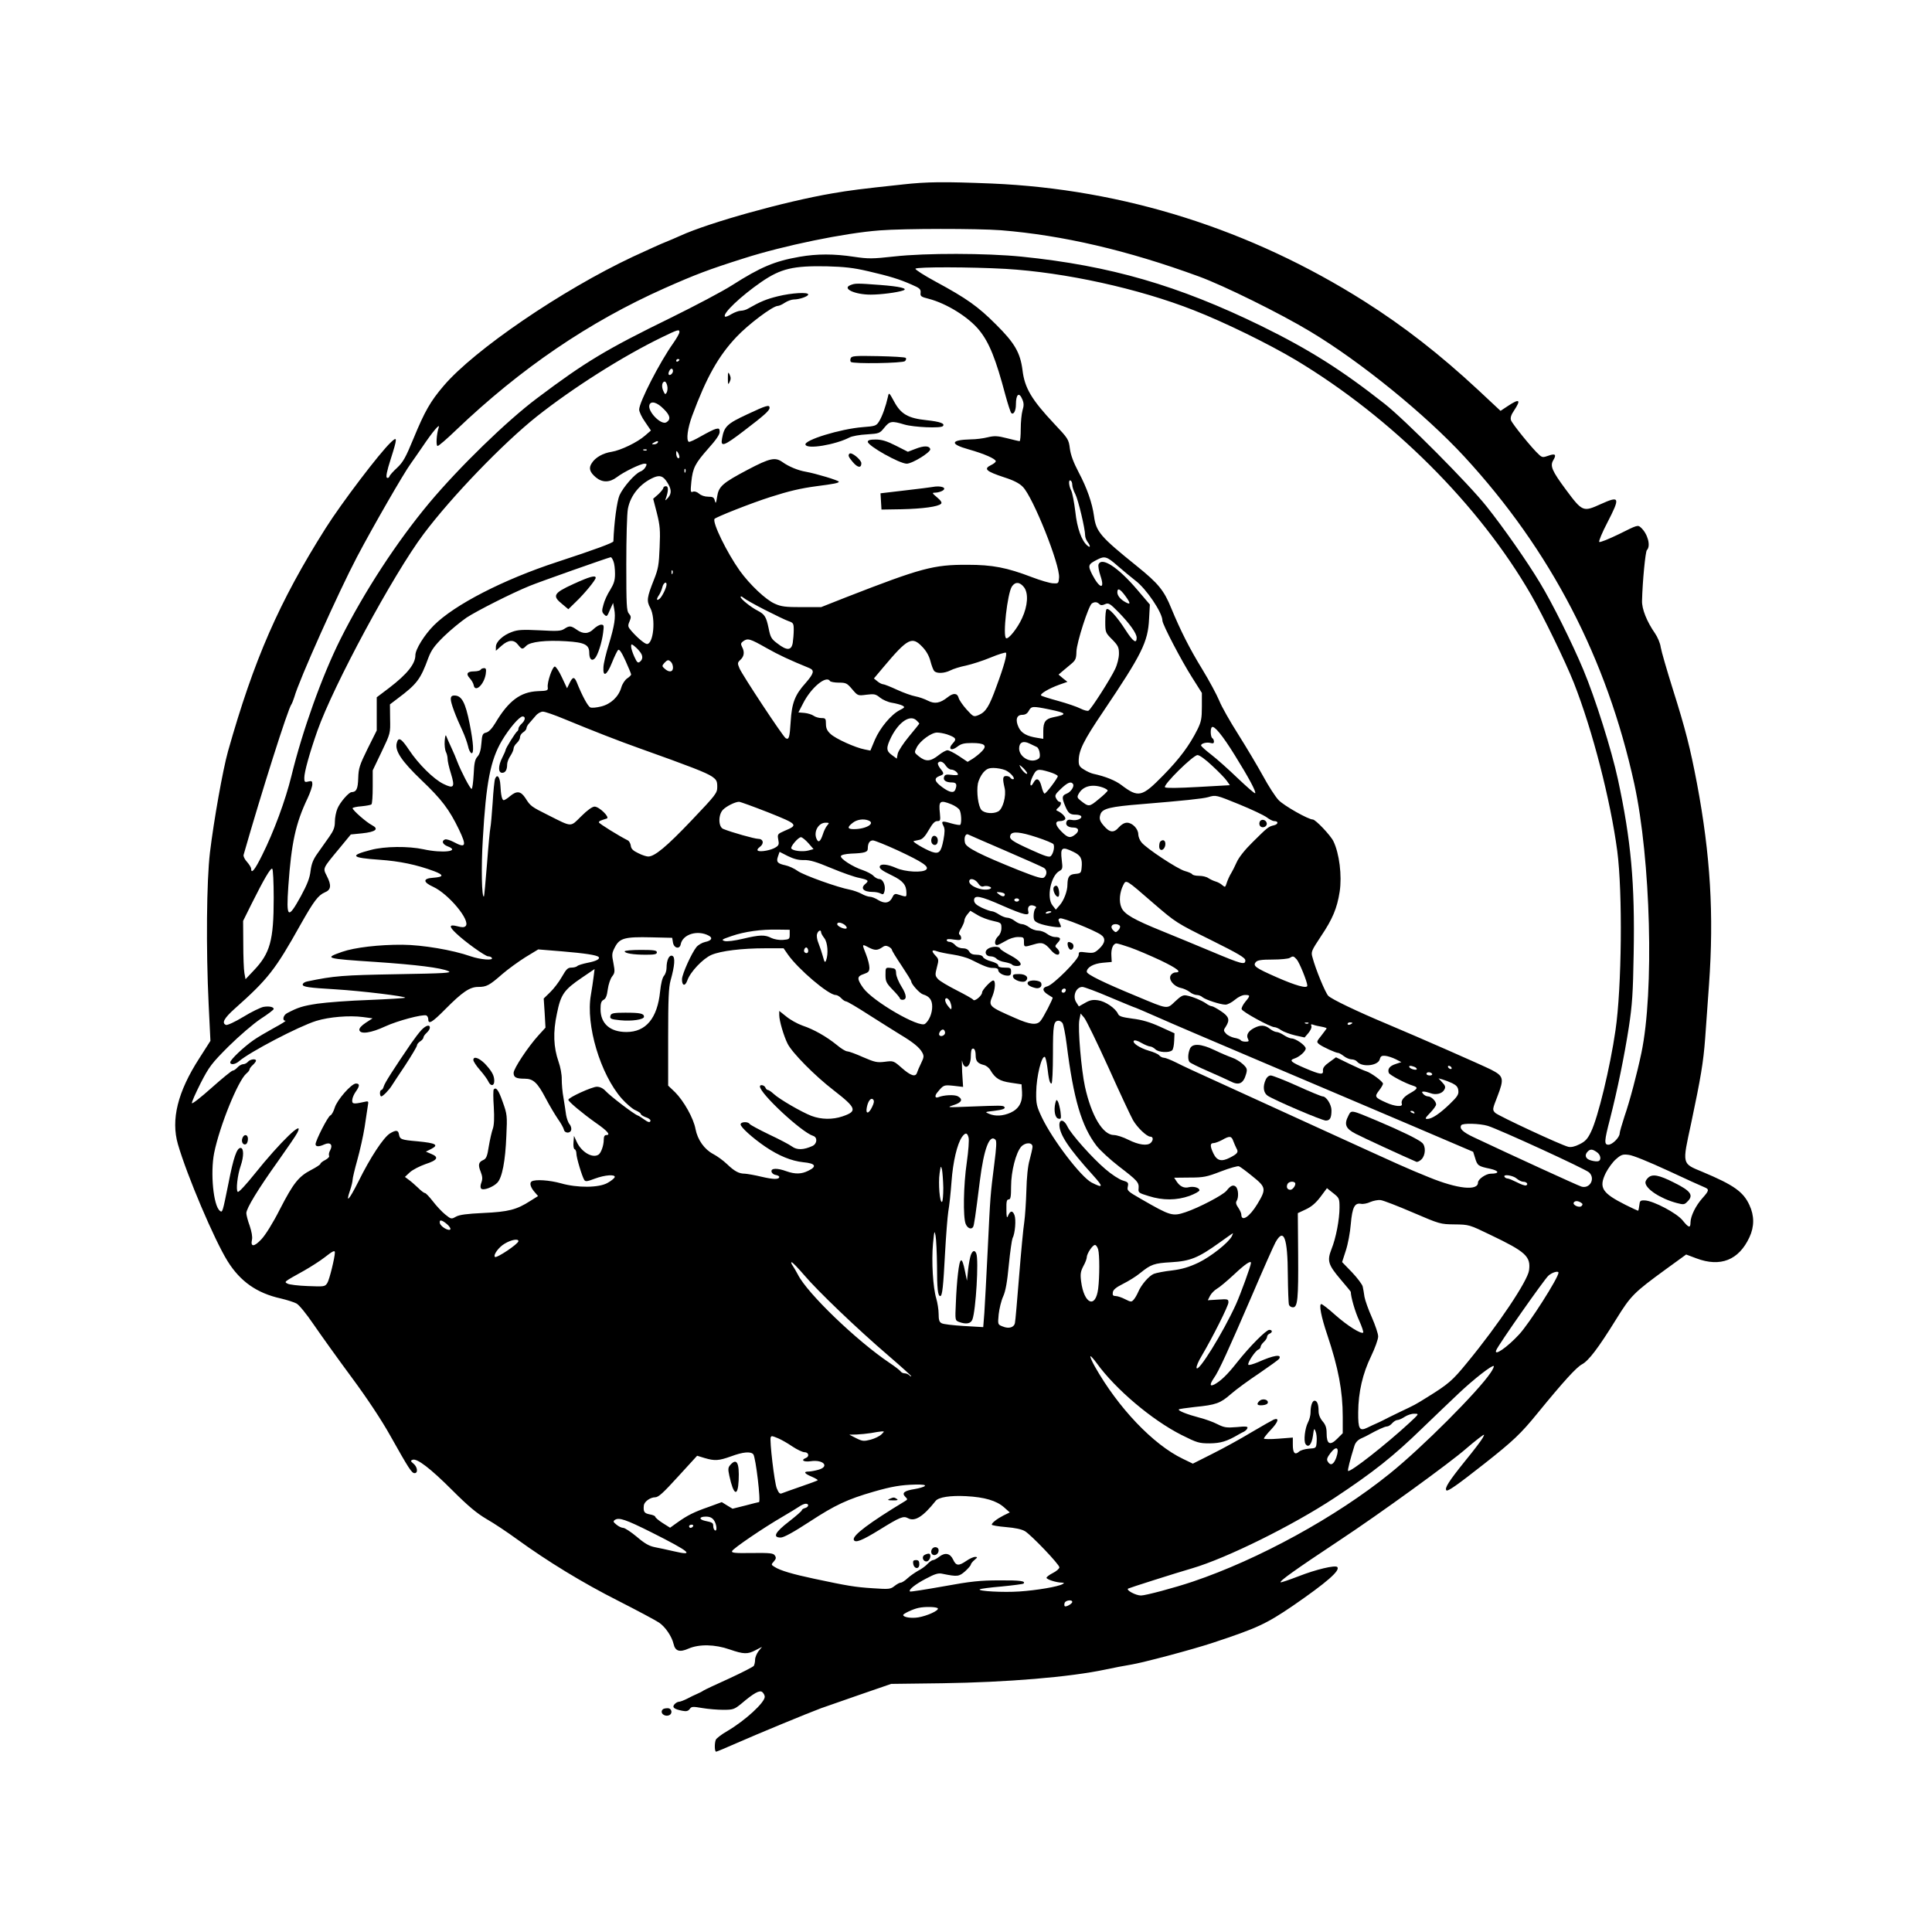 <?xml version="1.0" encoding="UTF-8" standalone="yes"?>
<svg version="1.0" xmlns="http://www.w3.org/2000/svg" width="900pt" height="900pt" viewBox="0 0 1200 1200" preserveAspectRatio="xMidYMid meet">
  <g transform="translate(0,1200) scale(0.1,-0.1)" fill="#000000" stroke="none">
    <path d="M5605 10854 c-263 -28 -324 -36 -435 -55 -293 -50 -764 -181 -944
-263 -28 -13 -69 -30 -91 -39 -22 -8 -114 -50 -205 -92 -440 -207 -984 -578
-1174 -801 -83 -97 -118 -159 -187 -326 -49 -120 -66 -149 -102 -183 -24 -22
-46 -46 -48 -54 -3 -8 -10 -12 -16 -8 -7 5 0 42 23 113 43 135 43 146 3 108
-70 -65 -308 -379 -406 -534 -290 -459 -446 -817 -607 -1387 -32 -114 -88
-429 -112 -628 -21 -178 -25 -596 -8 -945 l11 -225 -69 -108 c-135 -209 -177
-381 -133 -534 57 -196 226 -594 309 -727 78 -125 181 -198 330 -231 38 -9 82
-23 97 -31 16 -8 61 -63 108 -132 44 -64 149 -211 235 -327 97 -131 187 -267
241 -364 114 -203 132 -231 150 -231 23 0 18 39 -7 59 -18 15 -19 19 -5 24 27
10 109 -52 245 -188 100 -100 153 -144 214 -180 46 -26 131 -83 190 -126 189
-137 406 -270 628 -382 118 -60 232 -121 253 -135 39 -26 80 -86 91 -134 10
-44 38 -52 92 -28 67 29 164 27 256 -5 87 -30 112 -31 162 -4 l39 20 -22 -27
c-11 -15 -21 -38 -21 -53 0 -14 -4 -31 -8 -38 -4 -6 -72 -41 -152 -78 -80 -36
-152 -70 -160 -75 -8 -6 -26 -15 -40 -21 -14 -6 -42 -19 -62 -30 -20 -10 -43
-19 -51 -19 -8 0 -20 -7 -28 -16 -16 -19 -2 -30 49 -40 25 -5 36 -2 46 11 11
16 19 16 78 6 35 -6 94 -11 130 -11 61 0 69 3 110 36 81 69 116 88 133 74 8
-7 15 -20 15 -29 0 -36 -121 -147 -231 -212 -37 -21 -69 -46 -73 -55 -9 -22
-8 -74 2 -74 4 0 61 24 127 53 115 51 451 190 525 217 19 7 125 44 235 82
l200 69 317 4 c404 6 791 38 1013 85 50 11 120 24 156 30 72 11 388 95 514
137 272 90 329 116 495 229 209 144 297 220 276 241 -13 13 -132 -15 -239 -57
-60 -23 -110 -40 -113 -38 -7 8 86 75 365 260 250 165 692 486 787 570 22 19
57 48 78 64 39 29 39 29 26 4 -7 -14 -57 -80 -112 -147 -99 -123 -127 -167
-114 -180 8 -8 66 32 236 166 179 141 227 187 328 311 165 202 243 287 278
306 41 22 99 97 213 281 91 147 110 165 310 311 l124 90 64 -24 c149 -56 263
-11 329 131 31 66 31 134 0 200 -38 83 -98 125 -291 206 -130 54 -127 43 -71
302 60 284 76 379 87 527 5 69 16 220 24 335 31 434 9 803 -75 1250 -42 220
-71 335 -150 585 -37 118 -71 235 -75 260 -3 25 -20 64 -36 87 -50 72 -82 151
-80 202 3 122 21 305 30 314 26 26 5 102 -37 140 -19 18 -23 16 -135 -40 -64
-31 -120 -54 -124 -49 -4 4 18 58 50 119 82 159 78 169 -40 116 -110 -50 -114
-49 -218 91 -85 115 -99 146 -77 182 21 35 12 43 -32 27 -31 -11 -38 -11 -57
7 -39 34 -167 192 -174 214 -5 15 1 34 19 60 45 68 34 76 -37 29 l-47 -31
-138 129 c-240 223 -461 395 -707 551 -708 448 -1497 697 -2315 732 -299 12
-400 11 -555 -6z m611 -284 c384 -31 788 -125 1230 -287 154 -56 508 -231 692
-342 315 -189 715 -515 957 -777 537 -583 885 -1253 1056 -2033 102 -470 124
-1290 44 -1671 -26 -124 -73 -303 -105 -394 -16 -50 -30 -97 -30 -106 0 -24
-45 -70 -70 -70 -27 0 -26 22 10 160 46 180 89 390 117 570 21 138 26 212 30
457 8 436 -16 703 -98 1083 -39 181 -141 505 -215 681 -70 167 -193 414 -269
539 -81 135 -229 346 -332 475 -110 139 -507 538 -633 637 -268 211 -468 337
-765 483 -516 252 -939 375 -1490 431 -220 22 -595 23 -791 1 -136 -15 -161
-15 -249 -2 -125 19 -230 19 -339 0 -155 -27 -242 -64 -418 -176 -59 -38 -230
-128 -380 -202 -403 -197 -533 -275 -833 -501 -188 -141 -482 -427 -669 -650
-201 -241 -403 -550 -551 -845 -115 -230 -236 -568 -305 -851 -37 -151 -109
-346 -182 -492 -45 -91 -68 -119 -68 -84 0 8 -12 27 -26 43 -14 15 -23 34 -21
43 110 385 276 909 297 935 4 6 12 26 18 45 29 105 274 651 389 870 100 190
292 523 334 580 10 14 43 61 73 105 64 95 111 150 101 120 -14 -42 -18 -115
-7 -115 7 0 58 44 114 98 403 385 827 673 1296 882 194 86 273 116 494 186
247 79 626 157 842 173 153 12 606 12 752 1z m-826 -254 c138 -32 196 -50 273
-84 49 -21 57 -28 55 -50 -3 -22 3 -26 51 -38 111 -29 248 -114 314 -196 62
-77 102 -177 162 -403 15 -55 31 -104 36 -110 14 -14 29 13 29 52 0 65 20 81
40 32 10 -23 10 -39 1 -68 -6 -21 -11 -73 -11 -115 0 -42 -3 -76 -7 -76 -5 0
-39 8 -78 18 -59 15 -78 16 -120 6 -27 -7 -75 -13 -105 -13 -127 -3 -133 -29
-14 -62 96 -27 169 -59 169 -74 0 -5 -13 -16 -28 -23 -50 -24 -34 -39 81 -77
57 -18 94 -37 115 -59 63 -63 232 -485 225 -564 -3 -36 -4 -37 -38 -35 -19 1
-78 18 -130 38 -157 60 -246 77 -400 77 -212 1 -288 -20 -753 -201 l-157 -62
-120 0 c-100 0 -127 3 -167 21 -56 24 -156 119 -218 205 -81 114 -171 299
-157 322 8 11 230 99 347 136 115 37 188 54 285 67 109 14 140 20 140 28 0 8
-143 51 -205 62 -48 8 -106 32 -145 60 -45 32 -78 25 -215 -47 -159 -84 -181
-104 -191 -169 -6 -40 -9 -45 -14 -24 -5 21 -12 25 -42 25 -21 0 -44 8 -56 19
-13 11 -28 16 -38 12 -15 -6 -16 0 -10 61 9 87 23 114 106 208 47 52 70 86 70
102 0 21 -4 24 -24 19 -13 -3 -54 -24 -91 -45 -38 -22 -72 -38 -77 -35 -17 11
-7 85 21 161 89 240 163 371 274 489 74 79 227 194 258 194 8 0 28 9 44 20 17
11 42 20 56 20 34 0 89 19 89 31 0 16 -102 10 -188 -11 -73 -18 -109 -33 -186
-77 -11 -7 -32 -13 -45 -13 -13 0 -39 -10 -58 -21 -19 -12 -37 -19 -40 -15
-17 17 97 126 226 215 121 83 198 101 406 97 109 -3 166 -9 255 -30z m856 14
c370 -22 826 -122 1169 -257 194 -76 463 -208 633 -309 596 -358 1139 -899
1462 -1459 76 -132 213 -414 265 -545 117 -297 228 -730 270 -1045 34 -258 28
-851 -11 -1115 -33 -229 -109 -543 -152 -630 -21 -44 -36 -60 -71 -77 -29 -15
-53 -20 -70 -16 -46 11 -434 192 -454 211 -18 19 -18 21 13 100 44 114 40 128
-40 169 -63 31 -438 196 -645 283 -184 77 -345 154 -365 175 -18 19 -78 163
-98 239 -10 34 -7 40 53 131 72 107 100 174 116 277 15 99 -2 237 -39 313 -17
36 -111 135 -128 135 -28 0 -178 85 -212 120 -21 22 -64 89 -97 150 -33 60
-102 176 -153 257 -51 80 -105 175 -119 211 -15 36 -62 124 -106 196 -78 127
-135 240 -192 378 -45 111 -80 154 -214 262 -227 183 -253 213 -266 311 -11
80 -43 173 -95 271 -33 63 -50 109 -55 149 -7 56 -11 62 -97 153 -140 149
-184 222 -197 333 -14 109 -49 169 -165 284 -112 112 -181 161 -375 266 -72
39 -128 75 -125 80 7 12 346 11 560 -1z m-2026 -393 c0 -8 -17 -38 -38 -68
-84 -118 -212 -367 -212 -413 0 -13 16 -48 37 -77 l36 -53 -37 -32 c-48 -42
-151 -91 -206 -100 -54 -8 -102 -35 -124 -70 -21 -31 -14 -56 25 -89 40 -33
85 -33 130 1 43 33 148 84 172 84 15 0 16 -3 7 -20 -6 -12 -21 -25 -33 -29
-33 -13 -106 -96 -129 -147 -16 -37 -34 -170 -38 -286 0 -9 -110 -50 -351
-129 -333 -109 -636 -265 -764 -393 -59 -59 -115 -149 -115 -186 0 -53 -51
-117 -162 -202 l-78 -59 0 -103 0 -103 -57 -114 c-50 -102 -56 -121 -58 -182
-2 -67 -11 -86 -41 -87 -17 0 -72 -63 -88 -102 -9 -21 -16 -57 -16 -82 0 -34
-8 -55 -34 -92 -19 -27 -52 -73 -72 -102 -29 -40 -39 -66 -45 -111 -5 -44 -20
-83 -60 -157 -81 -147 -92 -139 -78 63 19 268 45 389 120 546 16 34 29 73 29
86 0 20 -4 22 -25 17 -22 -6 -25 -3 -25 22 0 37 32 152 81 292 100 283 471
971 660 1223 174 232 493 563 704 731 224 177 529 371 776 491 101 49 109 51
109 32z m0 -171 c0 -3 -4 -8 -10 -11 -5 -3 -10 -1 -10 4 0 6 5 11 10 11 6 0
10 -2 10 -4z m-40 -70 c0 -15 -18 -31 -26 -23 -7 7 7 37 17 37 5 0 9 -6 9 -14z
m-36 -91 c4 -14 2 -33 -3 -43 -8 -14 -11 -13 -21 10 -13 27 -8 58 9 58 5 0 12
-11 15 -25z m-22 -145 c41 -40 46 -65 17 -83 -33 -20 -120 70 -105 109 10 26
48 15 88 -26z m-37 -210 c-3 -5 -14 -10 -23 -10 -15 0 -15 2 -2 10 20 13 33
13 25 0z m-68 -46 c-3 -3 -12 -4 -19 -1 -8 3 -5 6 6 6 11 1 17 -2 13 -5z m203
-42 c0 -7 -4 -10 -10 -7 -5 3 -10 16 -10 28 0 18 2 19 10 7 5 -8 10 -21 10
-28z m37 -94 c-3 -8 -6 -5 -6 6 -1 11 2 17 5 13 3 -3 4 -12 1 -19z m-114 -62
c28 -43 30 -70 7 -97 -18 -20 -21 -21 -14 -4 16 46 17 75 0 75 -9 0 -16 -5
-16 -11 0 -5 -14 -23 -31 -39 l-32 -28 23 -89 c19 -76 22 -105 17 -213 -4
-108 -9 -135 -35 -200 -44 -111 -47 -132 -23 -176 35 -66 20 -225 -21 -224
-14 1 -60 39 -97 82 -21 25 -23 30 -11 58 11 26 10 33 -4 49 -14 16 -16 53
-16 307 0 159 4 314 10 344 16 85 78 159 162 195 37 15 57 8 81 -29z m2517
-18 c0 -11 8 -37 19 -57 18 -35 61 -215 61 -257 0 -11 7 -29 15 -40 19 -25 19
-40 -1 -23 -36 30 -64 108 -75 211 -7 57 -18 115 -25 130 -16 31 -19 72 -4 63
6 -3 10 -15 10 -27z m-2850 -474 c6 -14 10 -49 10 -78 0 -41 -7 -62 -30 -100
-17 -26 -36 -67 -42 -92 -11 -38 -10 -46 5 -61 15 -15 18 -14 35 28 l20 44 7
-38 c10 -51 2 -102 -34 -221 -17 -54 -32 -117 -33 -140 -4 -65 21 -52 53 28
15 38 33 74 38 79 7 7 22 -14 46 -67 19 -42 35 -81 35 -85 0 -5 -11 -16 -25
-25 -13 -9 -30 -34 -36 -56 -17 -58 -65 -103 -125 -118 -28 -7 -58 -10 -67 -6
-15 5 -52 74 -85 157 -15 35 -25 34 -44 -5 l-16 -33 -32 68 c-17 37 -37 67
-44 67 -15 0 -48 -97 -44 -128 3 -21 -1 -23 -63 -25 -106 -5 -180 -59 -262
-197 -21 -35 -41 -56 -57 -60 -22 -5 -26 -12 -30 -67 -3 -41 -11 -68 -24 -82
-16 -17 -21 -41 -24 -111 -3 -50 -8 -90 -13 -90 -9 0 -66 110 -89 170 -7 19
-23 58 -36 85 -13 28 -27 59 -31 70 -5 15 -8 8 -11 -27 -2 -26 2 -56 7 -67 6
-11 11 -31 11 -44 0 -14 9 -55 21 -92 26 -85 18 -96 -47 -64 -60 29 -156 124
-214 212 -48 72 -66 82 -76 41 -12 -48 30 -111 153 -229 126 -120 173 -182
233 -306 50 -104 44 -120 -34 -78 -21 11 -45 18 -52 15 -24 -9 -15 -31 17 -43
81 -31 -33 -44 -151 -18 -93 20 -240 19 -326 -4 -136 -35 -123 -49 52 -61 128
-9 232 -31 340 -71 63 -24 61 -36 -6 -41 -64 -4 -64 -27 0 -56 96 -44 235
-211 202 -244 -9 -9 -22 -9 -52 -1 -51 13 -53 -1 -7 -44 54 -52 181 -143 199
-143 9 0 20 -4 23 -10 11 -17 -69 -11 -131 10 -114 40 -301 71 -424 72 -145 1
-298 -17 -375 -44 -114 -40 -107 -42 210 -63 250 -17 404 -36 450 -57 26 -11
-22 -14 -320 -19 -335 -6 -390 -10 -557 -45 -16 -3 -28 -12 -28 -19 0 -15 36
-20 205 -30 163 -10 440 -44 431 -52 -3 -3 -103 -9 -223 -14 -121 -4 -265 -15
-321 -23 -92 -14 -121 -23 -189 -59 -24 -12 -32 -47 -10 -47 6 0 -25 -20 -70
-44 -45 -25 -104 -59 -129 -77 -59 -41 -144 -121 -144 -137 0 -18 31 -14 54 6
67 58 371 217 480 251 81 25 207 35 290 24 l60 -8 -43 -28 c-27 -18 -41 -34
-39 -45 6 -28 73 -18 161 23 76 35 230 76 255 68 6 -3 12 -13 12 -24 0 -34 24
-20 105 62 107 108 153 139 205 139 52 0 69 9 150 80 36 31 101 78 144 105
l79 48 147 -12 c143 -12 216 -23 228 -35 11 -12 -15 -26 -68 -36 -30 -6 -59
-15 -64 -20 -6 -6 -22 -10 -37 -10 -23 0 -32 -10 -59 -57 -18 -32 -51 -75 -73
-96 l-40 -39 6 -91 5 -90 -42 -46 c-65 -71 -156 -208 -156 -235 0 -28 16 -36
69 -36 53 0 79 -24 130 -121 24 -46 59 -104 76 -129 18 -25 34 -54 37 -65 4
-25 41 -27 46 -2 2 10 -3 26 -11 35 -8 9 -17 35 -21 57 -3 22 -10 69 -16 105
-7 36 -11 88 -11 116 1 28 -8 77 -20 110 -31 90 -35 182 -10 298 24 120 44
148 156 224 l78 53 -6 -48 c-3 -26 -11 -77 -17 -113 -33 -186 59 -493 192
-644 29 -32 67 -65 85 -72 18 -8 33 -18 33 -23 0 -5 14 -14 30 -20 17 -5 30
-15 30 -20 0 -16 -14 -13 -41 7 -13 10 -31 21 -39 24 -23 8 -171 121 -199 152
-16 17 -35 26 -54 26 -30 0 -177 -67 -177 -81 0 -11 86 -83 169 -142 75 -52
96 -77 67 -77 -11 0 -16 -9 -16 -29 0 -36 -17 -83 -33 -93 -38 -24 -107 17
-136 82 l-16 35 -3 -40 c-2 -22 1 -41 7 -43 6 -2 11 -14 11 -27 0 -25 35 -142
49 -164 7 -11 18 -10 65 8 64 24 130 28 124 9 -3 -7 -22 -23 -44 -35 -53 -31
-188 -32 -289 -3 -72 20 -160 26 -183 12 -15 -10 -7 -38 21 -69 l19 -22 -48
-30 c-85 -55 -137 -68 -291 -75 -105 -5 -149 -11 -171 -23 -28 -16 -30 -16
-66 13 -20 16 -55 53 -77 82 -22 28 -44 52 -50 52 -6 0 -25 15 -43 33 -18 17
-44 40 -57 49 l-24 18 31 29 c18 16 61 38 98 51 74 24 84 43 34 63 l-33 14 34
17 c48 25 29 36 -85 47 -103 9 -110 12 -116 43 -4 27 -18 29 -56 6 -40 -25
-121 -147 -196 -299 -58 -115 -81 -140 -52 -55 9 26 16 56 16 66 0 10 13 65
29 122 16 57 37 150 46 207 8 57 18 117 20 133 5 28 4 28 -27 21 -63 -14 -73
-12 -70 14 1 13 11 36 22 51 25 35 25 50 1 50 -28 0 -117 -101 -132 -150 -7
-23 -19 -45 -27 -48 -15 -5 -92 -156 -92 -179 0 -16 21 -17 55 -1 36 16 54 -2
36 -36 -8 -13 -10 -29 -7 -35 4 -5 -7 -17 -24 -26 -16 -8 -30 -19 -30 -24 0
-4 -25 -21 -56 -37 -79 -41 -111 -81 -195 -244 -44 -87 -91 -162 -116 -188
-45 -48 -68 -48 -58 -2 4 17 -2 50 -14 86 -12 32 -21 68 -21 79 0 29 72 148
195 320 59 83 113 162 121 178 49 93 -105 -55 -265 -255 -52 -65 -98 -115
-104 -111 -13 8 -2 105 18 162 20 58 20 111 -1 111 -23 0 -44 -60 -75 -220
-37 -182 -37 -184 -54 -170 -40 33 -59 235 -35 358 34 168 148 449 200 494 11
9 20 20 20 26 0 5 9 17 20 27 11 10 20 22 20 27 0 14 -37 9 -50 -7 -7 -8 -20
-15 -30 -15 -9 0 -25 -9 -35 -20 -10 -11 -23 -20 -30 -20 -6 0 -65 -48 -130
-106 -66 -59 -121 -102 -123 -96 -2 7 23 62 54 124 53 103 68 123 174 229 66
65 152 139 198 170 45 29 82 57 82 62 0 13 -29 19 -64 13 -18 -4 -75 -31 -125
-62 -51 -31 -99 -53 -107 -50 -29 11 -12 42 54 101 207 184 252 242 408 521
83 147 110 183 151 201 40 16 43 44 12 104 -24 48 -27 42 80 171 l70 85 70 7
c85 9 107 27 61 51 -35 18 -120 93 -120 105 0 4 25 10 55 12 30 3 58 8 62 12
5 4 8 53 8 109 l0 102 55 115 c55 115 55 115 53 205 l-1 90 46 35 c123 92 144
121 193 255 18 47 37 74 96 132 41 40 105 92 141 117 66 43 283 153 392 197
55 23 488 176 503 178 4 1 12 -11 17 -25z m3132 -29 c35 -30 84 -71 110 -91
68 -51 168 -199 168 -249 0 -23 118 -249 185 -354 l60 -95 0 -85 c0 -73 -4
-94 -27 -141 -50 -100 -111 -182 -213 -286 -133 -136 -154 -140 -260 -60 -37
28 -97 53 -175 70 -14 3 -40 15 -57 26 -27 16 -33 26 -33 53 0 66 29 125 152
307 241 358 278 432 285 575 l5 90 -81 95 c-118 138 -219 203 -238 154 -3 -9
2 -41 12 -70 30 -89 -5 -82 -52 9 -27 55 -25 62 32 91 46 24 60 20 127 -39z
m-2765 -47 c-3 -8 -6 -5 -6 6 -1 11 2 17 5 13 3 -3 4 -12 1 -19z m-37 -68 c0
-20 -27 -75 -43 -89 -20 -16 -22 -3 -3 24 7 11 16 32 20 48 6 26 26 39 26 17z
m2220 -17 c29 -37 24 -116 -12 -193 -28 -62 -85 -133 -99 -124 -22 13 8 278
36 321 21 31 49 29 75 -4z m630 -55 c33 -45 33 -56 2 -39 -32 17 -52 41 -52
62 0 30 17 22 50 -23z m-2239 -86 c63 -32 129 -64 147 -70 29 -10 32 -14 32
-54 0 -24 -3 -60 -6 -80 -8 -49 -36 -51 -95 -5 -38 28 -44 39 -55 95 -15 71
-24 86 -68 109 -43 22 -106 73 -106 85 0 6 8 4 18 -5 10 -9 70 -43 133 -75z
m2077 36 c8 -8 18 -9 35 -1 22 10 30 6 85 -50 69 -71 112 -131 112 -158 0 -40
-22 -25 -69 48 -54 84 -106 141 -118 129 -5 -4 -8 -39 -8 -76 0 -68 1 -70 43
-112 37 -38 42 -49 42 -88 0 -26 -10 -67 -24 -96 -27 -58 -148 -248 -165 -258
-5 -4 -28 2 -50 13 -21 11 -83 32 -137 47 -55 15 -103 30 -107 34 -11 9 48 44
112 67 l51 18 -28 22 -27 23 22 19 c12 10 37 31 55 46 29 24 33 34 34 79 2 56
75 284 96 298 18 11 32 10 46 -4z m-2069 -272 c82 -46 142 -74 269 -126 32
-14 27 -33 -24 -92 -67 -74 -86 -125 -93 -240 -6 -99 -11 -115 -31 -103 -17
10 -270 393 -287 434 -13 31 -13 35 6 53 23 21 27 49 10 80 -9 18 -8 24 7 35
28 20 41 17 143 -41z m971 5 c24 -25 41 -56 49 -87 7 -27 17 -54 23 -61 15
-18 63 -16 101 3 17 9 61 23 97 30 36 8 105 30 153 50 48 20 91 33 95 30 8 -9
-11 -81 -59 -210 -45 -125 -66 -158 -110 -177 -32 -13 -33 -12 -76 35 -24 27
-46 59 -49 72 -8 30 -33 31 -67 4 -48 -38 -81 -44 -124 -22 -21 11 -56 23 -78
27 -22 4 -73 22 -114 41 -41 19 -79 34 -86 34 -7 0 -23 8 -35 18 l-22 18 58
69 c153 182 179 195 244 126z m-1758 -26 c22 -25 23 -49 3 -65 -13 -10 -18 -6
-35 31 -11 24 -20 52 -20 63 0 16 2 17 18 5 9 -7 25 -22 34 -34z m196 -67 c7
-7 12 -22 12 -35 0 -28 -25 -31 -52 -6 -17 15 -17 17 -2 35 20 21 26 22 42 6z
m987 -118 c3 -5 28 -10 55 -10 44 0 51 -3 83 -41 35 -41 35 -41 89 -34 48 6
57 4 84 -18 16 -13 49 -28 74 -32 25 -4 54 -12 64 -17 18 -10 17 -12 -16 -29
-53 -27 -122 -110 -154 -184 l-28 -67 -35 7 c-58 11 -180 66 -212 96 -22 20
-29 36 -29 63 0 33 -3 36 -28 36 -15 0 -37 6 -48 14 -11 8 -37 16 -58 18 l-37
3 28 54 c49 99 145 179 168 141z m1361 -176 c112 -23 116 -31 26 -49 -48 -10
-62 -29 -62 -85 l0 -49 -37 6 c-65 10 -99 29 -116 65 -22 46 -13 78 22 78 19
0 32 8 41 25 16 29 23 30 126 9z m-3011 -60 c174 -72 340 -137 470 -183 314
-112 409 -149 447 -174 28 -20 33 -28 33 -64 0 -39 -7 -48 -160 -209 -156
-164 -229 -224 -269 -224 -11 0 -39 9 -62 21 -32 15 -44 27 -46 46 -2 14 -10
29 -18 33 -56 28 -180 105 -180 112 0 8 7 11 49 24 21 7 -47 74 -76 74 -14 0
-45 -22 -83 -60 -69 -68 -54 -69 -203 6 -108 54 -112 57 -143 106 -29 45 -54
48 -96 13 -16 -14 -34 -25 -39 -25 -11 0 -18 31 -21 94 -3 51 -20 71 -33 39
-4 -10 -11 -77 -15 -148 -5 -72 -11 -142 -14 -155 -3 -14 -13 -115 -21 -224
-9 -110 -17 -201 -19 -204 -14 -13 -18 183 -7 358 20 349 47 488 118 609 45
76 109 151 129 151 20 0 17 -24 -6 -45 -11 -10 -20 -24 -20 -31 0 -7 -3 -14
-7 -16 -9 -4 -73 -106 -73 -117 0 -4 -9 -24 -20 -46 -26 -51 -27 -95 -1 -95
20 0 31 18 31 53 0 12 9 36 20 52 11 17 20 37 20 46 0 9 9 24 20 34 11 10 20
26 20 36 0 11 9 24 20 31 11 7 20 18 20 25 0 7 8 22 18 32 9 10 27 31 39 45
12 15 32 26 45 26 13 0 73 -21 133 -46z m2189 -10 c9 -8 16 -17 16 -18 0 -2
-29 -38 -64 -80 -35 -42 -66 -90 -70 -107 l-6 -31 -30 22 c-37 26 -37 46 -4
113 49 96 119 141 158 101z m1975 -214 c86 -138 135 -229 127 -237 -3 -3 -51
39 -108 93 -57 55 -131 121 -165 147 -35 27 -63 52 -63 57 0 13 37 22 60 15
14 -4 20 -2 20 9 0 8 -4 18 -10 21 -11 7 -14 58 -3 68 13 14 66 -50 142 -173z
m-1788 129 c57 -20 63 -29 37 -56 -32 -34 -11 -51 28 -21 23 18 41 23 91 23
79 0 96 -15 63 -50 -14 -15 -39 -35 -57 -47 l-33 -20 -54 36 c-30 20 -62 36
-71 36 -9 0 -33 -13 -53 -29 -53 -42 -81 -44 -126 -8 -28 23 -28 23 -12 55 21
41 91 92 126 92 15 0 42 -5 61 -11z m559 -79 c8 -4 16 -21 18 -39 3 -26 -1
-33 -22 -41 -46 -17 -106 23 -106 71 0 38 25 50 64 31 17 -8 38 -18 46 -22z
m1090 -117 c39 -36 80 -78 90 -93 l19 -27 -197 -11 c-124 -7 -200 -8 -206 -2
-14 14 175 200 202 200 13 0 51 -28 92 -67z m-1656 2 c9 -14 24 -25 34 -25 18
0 42 -18 42 -31 0 -4 -18 -5 -40 -2 -32 4 -41 2 -46 -12 -8 -21 11 -35 49 -35
27 0 33 -12 21 -44 -9 -24 -36 -19 -82 15 -48 35 -53 55 -17 69 30 11 31 15 5
47 -11 14 -17 29 -14 34 10 16 32 9 48 -16z m506 -48 c0 -13 -29 12 -42 37
-10 19 -8 18 16 -3 14 -14 26 -29 26 -34z m-135 19 c32 -14 67 -56 46 -56 -5
0 -13 5 -16 10 -3 6 -15 10 -26 10 -21 0 -23 -15 -9 -75 11 -48 -11 -130 -40
-145 -31 -17 -85 -12 -104 9 -20 22 -32 112 -22 165 4 19 18 49 32 66 21 24
34 30 65 30 22 0 55 -6 74 -14z m273 -11 c29 -9 52 -20 52 -26 0 -12 -72 -108
-82 -108 -4 -1 -13 19 -19 44 -12 48 -31 58 -49 25 -22 -41 -28 -8 -7 35 24
50 31 52 105 30z m147 -75 c9 -15 -14 -50 -41 -60 -28 -11 -30 -24 -8 -76 19
-45 29 -54 66 -54 15 0 29 -4 33 -9 9 -15 -27 -30 -57 -24 -20 4 -30 1 -34
-12 -8 -20 11 -35 43 -35 33 0 39 -21 13 -42 -32 -26 -47 -23 -86 16 -41 41
-44 66 -10 66 14 0 28 5 32 12 7 11 -21 40 -49 52 -9 3 -7 9 6 19 18 15 23 37
7 37 -5 0 -14 9 -20 21 -10 18 -6 26 30 60 41 39 63 48 75 29z m184 -21 c17
-6 31 -15 31 -19 0 -5 -25 -29 -56 -54 -59 -49 -61 -49 -113 -8 -20 16 -22 22
-12 40 26 49 83 64 150 41z m848 -105 c76 -31 152 -67 170 -80 17 -13 38 -24
47 -24 28 0 27 -19 -1 -26 -35 -8 -40 -13 -134 -106 -46 -45 -85 -94 -98 -124
-12 -27 -27 -56 -32 -64 -12 -19 -26 -50 -33 -74 -6 -17 -8 -17 -24 -4 -9 9
-28 19 -42 23 -14 4 -34 14 -45 21 -11 8 -36 14 -57 14 -20 0 -40 4 -43 10 -3
5 -24 14 -46 20 -46 13 -240 141 -269 178 -11 13 -20 36 -20 50 0 34 -37 72
-70 72 -16 0 -35 -11 -51 -29 -31 -36 -57 -33 -94 11 -26 30 -29 45 -19 73 13
33 62 45 251 60 266 22 383 34 418 44 47 14 47 14 192 -45z m-2925 -50 c185
-74 188 -78 100 -115 -43 -19 -44 -21 -38 -54 6 -29 3 -36 -16 -48 -28 -18
-94 -30 -110 -21 -7 4 -3 13 12 24 28 21 21 50 -12 50 -21 0 -164 40 -215 61
-32 12 -33 89 -2 120 22 22 74 48 99 49 8 0 90 -30 182 -66z m1138 50 c22 -9
45 -25 50 -35 11 -19 14 -82 4 -92 -3 -3 -28 1 -56 9 -57 17 -64 15 -48 -16 9
-17 9 -37 0 -86 -15 -77 -27 -90 -72 -75 -42 15 -125 64 -113 67 6 1 22 5 37
8 18 4 35 22 57 61 23 40 37 55 52 55 20 0 21 4 17 48 -9 78 0 85 72 56z
m-516 -100 c46 -18 -15 -54 -91 -54 -40 0 -42 12 -7 39 26 21 67 27 98 15z
m-256 -31 c-9 -10 -21 -35 -27 -55 -16 -48 -29 -56 -41 -24 -16 44 15 96 58
96 23 0 24 -1 10 -17z m1303 -74 c52 -17 97 -36 102 -42 9 -15 0 -58 -16 -74
-9 -10 -36 -1 -122 38 -122 55 -139 68 -129 92 9 25 59 21 165 -14z m-196 -83
c121 -52 228 -100 238 -106 21 -12 22 -43 2 -60 -11 -9 -41 -1 -155 44 -244
98 -328 141 -336 170 -8 32 2 60 19 53 6 -3 111 -49 232 -101z m-1224 47 l32
-37 -33 -9 c-36 -9 -96 -2 -105 13 -7 11 43 70 60 70 7 0 28 -17 46 -37z m555
-45 c154 -72 196 -100 177 -119 -21 -21 -132 -15 -187 10 -50 22 -91 27 -100
13 -9 -14 8 -28 75 -60 68 -33 89 -59 89 -109 0 -26 2 -26 -58 -7 -13 4 -22
-2 -29 -19 -17 -36 -47 -42 -87 -18 -18 12 -42 21 -52 21 -11 0 -35 8 -54 19
-19 10 -51 21 -71 25 -76 14 -285 89 -324 116 -22 16 -56 31 -75 35 -51 11
-60 21 -48 55 l10 29 51 -26 c37 -18 66 -26 100 -25 37 1 77 -11 170 -50 67
-28 146 -56 175 -61 55 -12 61 -17 37 -37 -33 -27 -12 -50 46 -50 17 0 39 -4
49 -10 15 -8 19 -5 24 15 8 33 -9 75 -32 75 -10 0 -27 9 -37 20 -9 10 -39 26
-65 35 -62 20 -143 72 -137 88 2 7 27 13 63 15 84 3 104 9 104 31 0 33 11 51
32 51 10 0 80 -28 154 -62z m1091 -9 c46 -22 57 -43 51 -100 -3 -31 -6 -34
-39 -37 -38 -3 -48 -18 -49 -67 0 -39 -21 -95 -46 -125 l-26 -30 -21 27 c-38
48 -10 184 43 213 20 11 21 17 15 66 -10 81 0 88 72 53z m-4967 -287 c0 -263
-22 -343 -124 -450 l-51 -54 -7 38 c-4 22 -7 103 -7 182 l-1 142 51 103 c79
158 120 228 130 221 5 -3 9 -85 9 -182z m4375 92 c10 -16 22 -23 32 -20 9 4
25 4 36 0 32 -10 -2 -25 -43 -18 -44 8 -80 30 -80 49 0 24 36 17 55 -11z
m1090 -125 c138 -119 143 -122 355 -227 173 -86 215 -111 215 -127 0 -30 -22
-24 -210 55 -93 39 -231 96 -305 126 -178 72 -238 106 -255 148 -16 37 -11 94
12 139 18 35 14 37 188 -114z m-924 56 c1 -16 -16 -16 -36 0 -19 15 -19 15 8
13 15 -2 28 -7 28 -13z m-15 -70 c135 -59 170 -67 161 -36 -7 28 7 44 33 36
16 -5 19 -10 11 -18 -6 -6 -11 -26 -11 -45 0 -28 5 -35 33 -47 39 -16 137 -31
137 -21 0 4 -5 16 -10 27 -8 15 -7 21 4 25 15 6 214 -74 254 -102 31 -21 27
-51 -10 -86 -29 -27 -36 -29 -80 -24 -45 6 -48 5 -48 -15 0 -28 -157 -185
-194 -195 -34 -8 -33 -29 2 -51 15 -9 28 -18 30 -19 5 -3 -59 -128 -76 -146
-23 -27 -65 -22 -155 18 -167 73 -169 75 -142 139 17 43 20 95 4 95 -14 0 -69
-59 -69 -74 0 -20 -47 -59 -55 -46 -3 6 -50 32 -103 59 -53 27 -106 58 -116
70 -18 20 -19 26 -7 72 13 48 12 52 -10 75 -26 28 -22 38 12 25 14 -5 57 -14
98 -20 40 -6 89 -20 109 -30 87 -44 114 -54 142 -53 19 0 30 -4 30 -13 0 -17
31 -35 59 -35 16 0 21 6 21 25 0 23 -4 25 -40 25 -27 0 -40 4 -40 14 0 8 -19
18 -44 25 -24 6 -46 18 -50 26 -3 9 -18 15 -40 15 -25 0 -38 6 -46 20 -7 13
-21 20 -40 20 -18 0 -37 8 -47 20 -10 11 -25 20 -35 20 -10 0 -18 5 -18 11 0
7 16 8 45 3 37 -5 45 -3 45 9 0 9 -5 19 -10 22 -7 4 -3 19 10 39 11 19 20 40
20 49 0 8 8 25 18 37 l19 23 44 -26 c24 -15 68 -31 97 -37 50 -11 52 -13 52
-44 0 -20 -8 -40 -20 -51 -22 -20 -27 -55 -7 -55 6 0 30 12 52 25 24 15 55 25
78 25 35 0 37 -2 37 -30 0 -34 0 -34 61 -16 51 16 68 10 107 -36 25 -30 52
-37 52 -14 0 7 -7 19 -15 26 -14 12 -13 15 5 35 23 24 18 35 -18 35 -13 0 -35
9 -49 20 -14 11 -39 20 -55 20 -17 0 -41 9 -55 20 -14 11 -35 20 -45 20 -11 0
-31 9 -45 20 -14 11 -35 20 -47 20 -11 0 -34 9 -51 20 -16 11 -37 20 -45 20
-8 0 -36 10 -62 22 -35 17 -47 29 -48 46 0 35 38 28 176 -33z m104 35 c0 -5
-7 -10 -15 -10 -8 0 -15 5 -15 10 0 6 7 10 15 10 8 0 15 -4 15 -10z m200 -74
c0 -2 -9 -6 -20 -9 -11 -3 -18 -1 -14 4 5 9 34 13 34 5z m-1284 -80 c10 -8 16
-18 12 -22 -10 -9 -58 12 -58 26 0 14 23 12 46 -4z m1710 -7 c3 -6 -1 -18 -10
-27 -15 -15 -17 -15 -32 0 -19 19 -11 38 16 38 10 0 22 -5 26 -11z m-2051 -54
c0 -28 -3 -30 -42 -33 -24 -2 -55 4 -72 12 -40 21 -72 20 -177 -5 -51 -12 -98
-18 -113 -14 -23 7 -18 10 43 31 81 28 183 42 286 40 l75 -1 0 -30z m195 14
c0 -6 9 -22 20 -36 21 -27 26 -98 11 -138 -7 -17 -10 -12 -20 25 -7 25 -19 61
-27 81 -9 21 -13 46 -9 58 7 22 25 29 25 10z m-697 -21 c26 -14 16 -31 -24
-39 -18 -4 -42 -18 -53 -31 -30 -37 -88 -165 -90 -199 -1 -42 19 -48 33 -9 18
53 97 136 150 159 59 25 188 41 337 41 l111 0 27 -39 c64 -91 252 -251 296
-251 9 0 25 -9 35 -20 10 -11 24 -20 30 -20 7 0 70 -37 141 -83 71 -45 158
-100 194 -122 82 -49 121 -81 138 -112 12 -22 11 -30 -7 -67 -11 -22 -22 -49
-25 -58 -9 -30 -39 -20 -94 28 -52 46 -53 46 -107 39 -48 -6 -63 -2 -135 29
-44 20 -89 36 -98 36 -10 0 -39 18 -65 40 -63 51 -141 96 -213 120 -31 11 -76
36 -100 56 l-44 35 0 -26 c0 -35 28 -130 52 -178 29 -57 169 -199 286 -289
143 -111 149 -130 55 -162 -62 -21 -132 -20 -193 3 -62 24 -198 103 -234 136
-15 14 -31 25 -37 25 -5 0 -12 7 -15 15 -6 15 -34 21 -34 7 0 -44 258 -284
330 -307 29 -9 26 -49 -4 -63 -55 -25 -96 -26 -127 -3 -16 12 -81 46 -143 75
-62 30 -116 59 -120 65 -10 16 -56 14 -56 -3 0 -17 74 -84 153 -138 84 -57
162 -89 237 -97 76 -7 86 -26 30 -53 -42 -21 -81 -22 -135 -3 -57 21 -97 20
-93 -2 2 -10 13 -19 26 -21 12 -2 22 -7 22 -12 0 -17 -38 -16 -110 1 -41 10
-88 18 -103 19 -37 0 -64 14 -112 60 -22 21 -60 49 -85 62 -55 29 -97 88 -110
155 -12 67 -73 175 -127 229 l-43 41 0 300 c0 239 3 309 15 353 26 92 30 146
11 153 -20 8 -36 -27 -36 -75 0 -17 -7 -39 -16 -49 -10 -12 -19 -48 -24 -97
-17 -167 -88 -252 -209 -252 -102 0 -161 52 -161 142 0 36 4 50 19 58 14 7 21
26 26 65 4 30 16 66 27 80 17 22 18 30 8 83 -11 53 -10 62 10 100 29 55 61 64
225 60 l130 -3 5 -30 c6 -35 42 -43 48 -10 12 62 105 91 175 53z m2619 -74
c40 -14 124 -50 186 -79 106 -51 136 -75 92 -75 -10 0 -24 -9 -29 -19 -14 -26
19 -67 62 -77 17 -3 43 -15 56 -25 13 -11 33 -19 44 -19 11 0 28 -6 36 -14 20
-16 111 -46 143 -46 13 0 39 14 58 30 20 17 46 30 63 30 33 0 34 -4 2 -42 -14
-17 -25 -38 -23 -46 3 -16 179 -112 204 -112 8 0 27 -8 42 -19 15 -10 53 -24
86 -32 l59 -13 24 28 c13 16 22 35 18 43 -4 11 -1 13 12 8 10 -4 33 -9 51 -12
17 -3 32 -8 32 -10 0 -2 -15 -22 -32 -44 -32 -40 -32 -41 -13 -56 23 -17 102
-53 117 -53 5 0 21 -9 35 -20 14 -11 36 -20 48 -20 12 0 28 -6 34 -14 31 -37
131 -26 141 15 5 19 12 23 35 21 16 -2 44 -11 64 -21 l35 -18 -36 -12 c-37
-12 -51 -31 -42 -55 5 -13 102 -65 152 -80 31 -10 28 -19 -18 -45 -42 -23 -60
-47 -53 -68 7 -20 -46 -15 -96 8 -72 32 -75 37 -46 75 14 18 25 37 25 43 0 13
-74 68 -104 77 -11 3 -59 24 -104 46 l-84 41 -41 -30 c-30 -21 -41 -36 -40
-51 4 -30 -14 -28 -113 14 -86 37 -98 48 -65 59 32 10 71 45 71 63 -1 19 -62
62 -88 62 -9 0 -30 9 -47 20 -16 11 -37 20 -46 20 -9 0 -28 9 -42 20 -30 24
-58 25 -97 5 -37 -19 -51 -44 -39 -67 8 -15 6 -18 -15 -18 -14 0 -27 4 -30 9
-3 5 -21 12 -40 15 -18 4 -41 15 -51 26 -16 18 -17 21 -1 44 26 41 20 62 -30
95 -25 17 -51 31 -57 31 -7 0 -24 8 -37 18 -28 19 -83 42 -121 49 -21 4 -35
-4 -70 -37 -52 -49 -41 -51 -239 32 -204 84 -310 136 -310 152 0 27 42 51 99
56 l56 5 -2 38 c-3 44 11 77 32 77 7 0 47 -12 87 -26z m-1626 1 c37 -19 54
-19 82 0 16 12 26 13 42 5 11 -6 20 -15 20 -20 0 -5 27 -49 60 -98 33 -50 60
-93 60 -98 0 -16 51 -73 72 -80 41 -12 58 -35 58 -76 0 -41 -18 -86 -44 -107
-34 -29 -325 140 -384 222 -41 58 -40 73 3 87 29 10 35 16 35 40 0 16 -9 52
-20 80 -27 69 -28 68 16 45z m-376 -21 c0 -14 -12 -19 -23 -8 -9 9 4 35 14 28
5 -3 9 -12 9 -20z m3034 -53 c17 -19 66 -140 66 -163 0 -20 -72 0 -190 52
-132 58 -150 71 -130 94 9 12 34 16 104 16 50 0 98 5 106 10 21 13 24 13 44
-9z m-1158 -236 c85 -36 156 -65 159 -65 2 0 64 -27 137 -59 73 -33 374 -161
668 -286 294 -125 705 -299 913 -388 l377 -161 12 -38 c14 -48 20 -52 92 -67
59 -13 62 -31 5 -31 -29 0 -79 -34 -79 -55 0 -53 -127 -40 -305 33 -154 63
-131 53 -670 299 -253 116 -545 249 -650 297 -104 47 -217 99 -249 116 -32 16
-67 30 -76 30 -10 0 -23 7 -30 15 -6 8 -36 21 -65 29 -57 17 -105 49 -92 62 5
5 26 -1 47 -14 21 -12 46 -22 54 -22 8 0 22 -8 32 -17 19 -20 87 -24 105 -6 6
6 11 32 12 58 l2 47 -90 41 c-64 29 -113 43 -171 50 -65 9 -83 14 -90 30 -16
35 -79 78 -124 84 -32 5 -51 1 -80 -16 l-39 -22 -16 25 c-25 38 -2 96 38 96
11 0 89 -29 173 -65z m-276 47 c0 -13 -12 -22 -22 -16 -10 6 -1 24 13 24 5 0
9 -4 9 -8z m-720 -71 c5 -11 10 -28 10 -38 -1 -16 -3 -15 -20 6 -21 25 -26 51
-10 51 5 0 14 -9 20 -19z m985 -412 c70 -156 139 -303 152 -326 27 -47 86
-103 108 -103 18 0 20 -21 3 -38 -21 -21 -76 -13 -138 18 -33 17 -74 30 -91
30 -69 0 -140 119 -180 300 -23 106 -45 362 -35 415 l8 40 22 -26 c12 -14 80
-154 151 -310z m-286 277 c6 -8 18 -67 26 -131 43 -342 92 -509 186 -632 23
-29 85 -86 138 -127 116 -89 126 -100 123 -137 -3 -26 0 -29 63 -48 88 -28
173 -27 253 1 34 13 62 28 62 35 0 16 -36 26 -66 19 -29 -8 -56 5 -76 36 l-15
23 96 1 c86 0 106 4 194 38 54 21 105 35 112 32 7 -2 45 -30 84 -62 85 -68 87
-79 31 -172 -49 -81 -100 -114 -100 -65 0 8 -9 27 -19 42 -13 18 -17 32 -10
42 14 22 11 75 -6 89 -16 13 -32 6 -57 -26 -22 -27 -171 -105 -254 -133 -82
-27 -93 -24 -277 82 -82 47 -88 52 -82 77 5 24 2 28 -32 38 -21 6 -70 38 -108
71 -80 68 -213 217 -235 264 -20 43 -50 49 -50 10 1 -60 57 -145 210 -314 65
-72 63 -81 -10 -44 -66 35 -241 263 -309 405 -32 68 -36 83 -35 155 1 98 34
232 54 220 4 -3 11 -31 15 -62 9 -78 15 -103 26 -103 5 0 9 82 9 183 0 182 4
207 36 207 6 0 17 -6 23 -14z m1528 -2 c-3 -3 -12 -4 -19 -1 -8 3 -5 6 6 6 11
1 17 -2 13 -5z m273 2 c0 -2 -7 -6 -15 -10 -8 -3 -15 -1 -15 4 0 6 7 10 15 10
8 0 15 -2 15 -4z m-2530 -61 c0 -16 -27 -28 -36 -14 -7 12 15 41 27 33 5 -3 9
-11 9 -19z m190 -139 c0 -37 12 -51 51 -61 14 -3 33 -18 41 -33 30 -50 57 -67
126 -77 l67 -10 3 -47 c4 -64 -19 -105 -71 -129 -48 -21 -94 -24 -134 -7 -27
11 -26 12 30 18 58 7 76 15 64 26 -8 8 -28 8 -207 1 -149 -6 -153 -6 -107 9
51 16 60 36 26 55 -22 11 -87 8 -121 -6 -21 -8 -24 9 -5 31 38 46 39 46 100
40 l59 -7 -6 93 c-2 51 -2 82 0 68 13 -62 54 -39 54 30 0 20 3 40 6 43 13 13
24 -5 24 -37z m2724 -72 c9 -3 16 -10 16 -14 0 -10 -38 -1 -46 11 -6 10 7 12
30 3z m231 -4 c3 -5 2 -10 -4 -10 -5 0 -13 5 -16 10 -3 6 -2 10 4 10 5 0 13
-4 16 -10z m-120 -40 c3 -5 -3 -10 -14 -10 -12 0 -21 5 -21 10 0 6 6 10 14 10
8 0 18 -4 21 -10z m125 -58 c26 -13 36 -24 38 -46 3 -23 -6 -38 -52 -82 -63
-61 -112 -94 -141 -94 -16 0 -13 6 18 38 20 21 37 44 37 52 0 20 -30 50 -50
50 -10 0 -23 7 -30 15 -10 12 -10 15 3 15 9 0 28 -5 42 -10 34 -13 73 -3 86
22 9 16 6 25 -13 45 l-23 25 25 -7 c14 -4 41 -14 60 -23z m-3603 -147 c-21
-45 -42 -47 -33 -3 8 41 26 62 39 49 8 -8 6 -22 -6 -46z m3368 -35 c3 -6 -1
-7 -9 -4 -18 7 -21 14 -7 14 6 0 13 -4 16 -10z m456 -83 c71 -22 605 -267 629
-289 41 -38 5 -104 -48 -88 -23 7 -431 194 -668 306 -68 32 -91 54 -78 75 8
14 115 11 165 -4z m-3225 -73 c4 -15 -1 -83 -11 -153 -21 -142 -24 -342 -7
-383 11 -27 35 -37 46 -19 6 9 14 62 42 286 25 199 60 293 97 256 8 -8 6 -47
-7 -148 -25 -198 -25 -198 -41 -533 -8 -168 -18 -345 -21 -394 l-7 -89 -120 7
c-66 4 -128 11 -138 17 -15 7 -19 21 -19 58 0 26 -7 70 -15 97 -20 66 -30 229
-20 339 8 81 9 86 16 50 4 -22 8 -105 9 -185 0 -145 5 -190 20 -190 13 0 19
59 30 270 6 108 15 222 20 255 6 33 15 116 20 185 9 125 35 234 65 278 21 29
33 28 41 -4z m1644 -21 c6 -16 15 -36 20 -46 14 -23 7 -33 -42 -58 -51 -26
-79 -19 -101 26 -22 46 -22 65 1 65 9 0 33 9 52 19 47 27 59 26 70 -6z m-1247
-38 c-1 -11 -9 -47 -18 -80 -11 -37 -18 -109 -20 -190 -2 -71 -8 -159 -13
-195 -6 -36 -20 -186 -32 -335 -12 -148 -23 -280 -26 -292 -5 -28 -38 -38 -76
-22 -31 12 -31 12 -25 76 4 35 16 85 28 111 15 33 25 90 35 196 8 82 19 156
23 165 16 29 23 116 12 144 -12 31 -27 28 -41 -7 -6 -15 -9 -4 -9 42 -1 49 2
62 14 62 12 0 15 16 15 81 0 93 30 210 63 247 27 29 73 27 70 -3z m3505 -31
c24 -16 30 -49 10 -56 -7 -3 -28 -1 -45 4 -35 9 -44 33 -21 56 16 16 29 15 56
-4z m442 -115 c111 -52 213 -98 226 -103 32 -13 30 -21 -12 -68 -42 -47 -73
-111 -74 -150 0 -38 -11 -35 -49 12 -36 45 -180 121 -234 124 -29 1 -32 -2
-35 -31 -2 -18 -5 -33 -8 -33 -2 0 -37 16 -77 36 -147 74 -168 107 -123 199
15 29 43 68 63 85 32 28 42 32 79 27 25 -2 127 -44 244 -98z m-4501 -106 c0
-45 -3 -84 -8 -88 -14 -8 -24 115 -15 177 7 48 8 50 15 23 3 -16 7 -67 8 -112z
m3561 57 c13 -11 31 -20 41 -20 22 0 34 -17 17 -23 -7 -2 -33 7 -57 20 -24 12
-50 23 -57 23 -7 0 -16 5 -19 10 -12 19 52 10 75 -10z m-1377 -26 c10 -10 -12
-44 -28 -44 -18 0 -27 14 -19 34 6 16 35 22 47 10z m277 -154 c0 -74 -22 -190
-50 -259 -28 -72 -21 -96 56 -187 35 -41 64 -76 64 -78 0 -31 27 -125 52 -178
17 -38 28 -71 25 -75 -12 -11 -96 41 -173 109 -42 38 -81 68 -87 68 -16 0 -1
-79 37 -191 69 -206 96 -349 96 -509 l0 -102 -35 -35 c-44 -44 -65 -33 -65 34
0 34 -6 53 -25 75 -16 19 -25 42 -25 63 0 42 -9 65 -25 65 -14 0 -25 -31 -25
-75 0 -16 -7 -43 -16 -60 -19 -37 -28 -115 -15 -134 17 -26 38 -4 46 51 6 47
8 50 16 28 6 -13 9 -42 7 -65 -3 -40 -3 -40 -48 -43 -25 -2 -53 -10 -62 -19
-25 -22 -38 -8 -38 43 l0 45 -90 -7 c-49 -4 -90 -3 -90 1 0 4 20 30 46 57 44
47 51 74 16 61 -9 -4 -71 -39 -137 -78 -66 -40 -175 -100 -243 -134 l-123 -62
-62 30 c-184 88 -402 317 -547 574 -18 32 -30 60 -27 63 2 3 20 -17 39 -43
117 -162 343 -353 527 -446 96 -48 108 -52 175 -52 68 1 106 12 179 55 9 5 25
14 34 18 9 5 19 14 21 22 4 10 -9 12 -67 6 -63 -5 -77 -3 -119 18 -27 14 -77
32 -113 41 -76 20 -134 43 -127 51 3 3 47 9 99 15 132 13 159 23 224 80 32 28
111 86 176 129 64 44 120 84 124 90 19 31 -34 23 -132 -21 -29 -12 -56 -20
-59 -16 -9 9 42 86 61 94 8 3 15 11 15 18 0 6 9 20 20 30 11 10 20 24 20 32 0
7 7 16 15 19 20 8 19 24 -1 24 -20 0 -123 -104 -202 -204 -59 -75 -99 -113
-139 -135 -30 -15 -30 0 -3 40 29 39 91 176 236 512 68 159 134 308 146 330
52 94 76 31 77 -205 1 -91 4 -173 7 -182 3 -9 14 -16 25 -16 29 0 34 53 32
330 l-2 255 49 23 c35 16 62 39 91 77 l41 55 39 -31 c37 -29 39 -33 39 -89z
m455 -31 c168 -72 171 -73 260 -74 89 -1 92 -2 220 -64 222 -106 254 -135 242
-222 -9 -65 -188 -334 -383 -571 -93 -114 -116 -134 -255 -220 -69 -43 -69
-43 -164 -88 -49 -24 -97 -47 -105 -52 -8 -4 -26 -13 -40 -19 -14 -6 -40 -18
-58 -27 -48 -23 -57 -8 -56 96 1 126 28 241 80 348 24 50 44 105 44 123 0 17
-18 70 -39 118 -22 49 -42 106 -46 128 -3 22 -8 51 -11 64 -3 13 -33 53 -66
88 l-62 64 23 71 c13 39 27 113 31 165 9 104 24 133 63 126 13 -3 39 2 58 11
19 8 48 14 64 12 17 -2 107 -37 200 -77z m1045 61 c11 -7 12 -12 3 -21 -13
-13 -57 6 -48 22 8 12 26 11 45 -1z m-7043 -134 c15 -13 24 -28 20 -32 -11
-12 -61 18 -65 39 -5 24 12 21 45 -7z m4874 -75 c-22 -41 -130 -126 -206 -163
-59 -28 -102 -41 -165 -49 -47 -5 -97 -15 -113 -21 -30 -12 -79 -68 -98 -114
-7 -16 -19 -37 -27 -46 -14 -16 -17 -16 -53 2 -21 11 -48 20 -59 20 -16 0 -21
5 -18 23 2 16 20 31 64 53 34 17 81 46 105 66 68 55 87 62 194 68 118 7 167
27 297 120 46 33 84 60 86 60 1 0 -2 -8 -7 -19z m-4431 -30 c0 -17 -136 -108
-146 -98 -12 12 24 61 60 82 41 25 86 33 86 16z m3601 -52 c9 -32 9 -170 0
-243 -16 -127 -88 -96 -106 45 -6 46 -3 62 14 95 12 21 21 46 21 54 0 24 39
82 53 77 6 -2 14 -14 18 -28z m-4741 -18 c0 -31 -34 -170 -47 -190 -15 -23
-18 -23 -122 -19 -58 2 -115 9 -125 15 -22 12 -26 9 105 82 42 24 98 60 125
81 51 40 64 46 64 31z m2915 -141 c82 -97 328 -333 523 -500 78 -67 142 -125
142 -128 0 -3 -5 -1 -12 6 -7 7 -20 12 -30 12 -9 0 -21 6 -25 13 -4 6 -35 30
-68 52 -204 137 -511 432 -569 548 -9 18 -24 42 -32 55 -9 12 -12 22 -7 22 6
0 40 -36 78 -80z m2775 76 c0 -17 -65 -195 -93 -257 -81 -178 -238 -431 -245
-395 -2 9 12 42 31 73 69 117 167 312 167 333 0 21 -3 22 -64 18 l-64 -4 14
28 c8 15 27 34 42 43 15 8 63 48 107 89 68 64 105 89 105 72z m1910 -61 c0
-31 -182 -317 -245 -384 -74 -80 -157 -137 -142 -98 12 32 301 444 325 464 24
21 62 31 62 18z m-422 -622 c-77 -115 -426 -465 -625 -625 -335 -271 -816
-534 -1225 -672 -116 -39 -293 -86 -321 -86 -33 0 -95 34 -80 43 9 5 291 95
398 126 214 63 623 265 885 438 240 159 364 257 545 433 77 74 179 172 227
217 91 86 207 177 216 168 3 -2 -6 -22 -20 -42z m-503 -310 c-144 -133 -370
-311 -382 -299 -4 3 13 71 39 154 6 21 20 37 41 47 18 8 39 18 47 23 54 30
101 52 115 52 8 0 23 9 32 20 10 11 24 20 33 20 8 0 29 9 45 20 17 11 44 20
60 19 30 0 30 0 -30 -56z m-3280 -72 c-11 -11 -41 -26 -67 -33 -43 -11 -52
-10 -90 9 l-43 22 45 1 c25 1 65 5 90 9 25 5 54 9 65 10 19 1 19 1 0 -18z
m-641 -25 c19 -8 58 -30 87 -50 30 -20 64 -36 76 -36 26 0 32 -27 8 -36 -33
-13 -14 -26 30 -20 79 12 120 -33 48 -53 -21 -6 -48 -11 -60 -11 -35 0 -27
-13 19 -32 23 -10 39 -20 37 -22 -2 -3 -49 -20 -104 -39 -55 -19 -108 -38
-118 -42 -13 -6 -20 1 -32 30 -15 34 -46 301 -38 318 6 10 8 9 47 -7z m3466
-119 c-16 -44 -36 -54 -53 -25 -8 12 -5 24 17 53 38 49 57 34 36 -28z m-3621
20 c15 -19 48 -297 35 -297 -2 0 -40 -9 -84 -21 l-80 -20 -33 20 -34 21 -79
-29 c-95 -33 -134 -53 -196 -97 l-46 -33 -46 29 c-25 16 -46 34 -46 39 0 5
-16 12 -35 15 -34 7 -40 16 -36 56 3 23 40 50 70 50 21 0 50 27 143 129 l118
129 46 -14 c64 -19 88 -17 164 10 75 28 123 32 139 13z m1065 -197 c-6 -6 -34
-14 -63 -19 -64 -10 -82 -24 -58 -48 15 -15 15 -17 -2 -27 -221 -134 -327
-213 -318 -240 8 -22 51 -5 161 63 126 78 147 87 176 71 42 -23 94 10 171 107
18 24 93 35 189 30 116 -6 189 -28 236 -69 l36 -32 -39 -19 c-41 -21 -73 -46
-73 -57 0 -4 39 -11 88 -15 58 -5 97 -13 119 -26 41 -26 213 -206 213 -224 0
-8 -18 -24 -40 -35 -22 -11 -40 -25 -40 -30 0 -10 62 -30 95 -30 16 -1 17 -2
5 -9 -26 -16 -162 -39 -268 -46 -101 -7 -258 2 -247 13 3 4 65 12 136 18 72 7
133 15 136 18 16 16 -21 21 -150 20 -118 0 -177 -6 -346 -37 -113 -20 -207
-35 -209 -32 -11 10 33 45 100 80 55 29 76 36 101 30 94 -19 103 -18 141 15
20 18 36 37 36 42 0 5 10 18 23 29 19 16 20 18 4 19 -10 0 -35 -11 -55 -25
-48 -33 -64 -31 -82 8 -18 39 -50 46 -86 18 -15 -12 -32 -21 -39 -21 -6 0 -22
-11 -34 -24 -12 -13 -38 -32 -58 -42 -19 -11 -49 -31 -65 -46 -17 -16 -36 -28
-43 -28 -7 0 -24 -9 -39 -21 -25 -20 -34 -21 -135 -14 -111 7 -157 15 -364 59
-132 28 -211 51 -245 73 -23 14 -23 15 -6 34 14 16 16 24 7 37 -9 15 -28 17
-141 16 -109 -2 -130 1 -125 12 6 16 194 144 313 213 41 24 87 52 102 62 15
11 34 19 43 19 22 0 18 -21 -5 -27 -11 -3 -20 -9 -20 -14 0 -4 -36 -36 -80
-70 -86 -66 -103 -99 -51 -99 19 0 78 32 182 100 156 102 233 138 396 185 111
32 170 42 258 44 47 1 66 -2 59 -9z m-1310 -212 c18 -25 22 -73 6 -63 -5 3
-10 15 -10 26 0 20 -4 23 -52 33 -39 9 -35 26 6 26 25 0 39 -7 50 -22z m-389
-75 c243 -122 275 -150 139 -118 -38 9 -90 20 -116 25 -36 7 -64 23 -113 65
-36 30 -74 55 -84 55 -10 0 -29 9 -42 20 -21 17 -22 21 -9 30 25 16 67 2 225
-77z m260 37 c-3 -5 -10 -10 -16 -10 -5 0 -9 5 -9 10 0 6 7 10 16 10 8 0 12
-4 9 -10z m2355 -470 c0 -11 -40 -34 -47 -26 -3 3 -3 12 0 21 7 16 47 21 47 5z
m-835 -40 c8 -13 -67 -47 -122 -56 -44 -7 -93 1 -93 15 0 8 61 37 95 44 40 9
114 7 120 -3z"/>
    <path d="M5282 10229 c-54 -21 27 -59 126 -59 62 0 165 13 202 26 33 12 -22
25 -142 34 -147 11 -156 11 -186 -1z"/>
    <path d="M5284 9775 c-4 -9 -3 -19 1 -23 13 -13 323 -8 336 5 7 7 9 16 5 20
-4 5 -82 9 -172 11 -144 3 -165 1 -170 -13z"/>
    <path d="M4521 9650 c0 -40 2 -42 11 -22 8 16 8 28 0 45 -9 19 -11 17 -11 -23z"/>
    <path d="M5515 9535 c-13 -58 -35 -120 -54 -151 -18 -29 -23 -31 -102 -37
-140 -11 -366 -81 -356 -109 10 -30 184 -1 274 45 15 8 64 17 107 19 77 5 80
6 109 42 33 41 46 43 125 19 59 -17 224 -24 238 -10 16 16 -16 28 -100 37
-116 12 -161 38 -203 117 -31 57 -32 57 -38 28z"/>
    <path d="M4640 9426 c-123 -57 -142 -75 -155 -148 -11 -57 10 -50 133 44 130
99 162 128 162 145 0 21 -19 16 -140 -41z"/>
    <path d="M5390 9256 c0 -25 197 -136 242 -136 34 0 149 71 146 90 -5 22 -39
23 -92 2 l-47 -18 -75 38 c-57 29 -88 38 -125 38 -35 0 -49 -4 -49 -14z"/>
    <path d="M5276 9182 c-10 -10 -6 -20 20 -51 31 -37 54 -40 54 -8 -1 22 -62 72
-74 59z"/>
    <path d="M5790 8975 c-8 -2 -84 -11 -168 -21 l-153 -18 3 -50 3 -51 125 2
c132 3 227 16 245 34 7 7 0 19 -25 40 -32 27 -32 29 -11 29 12 0 32 5 43 11
35 19 -7 35 -62 24z"/>
    <path d="M3560 8372 c-122 -56 -132 -73 -67 -125 l37 -31 46 45 c54 51 124
137 124 150 0 18 -37 8 -140 -39z"/>
    <path d="M3688 8094 c-31 -32 -66 -34 -106 -5 -36 25 -45 26 -77 5 -21 -14
-44 -15 -152 -9 -105 5 -136 4 -173 -10 -56 -20 -100 -61 -100 -93 l0 -24 35
31 c43 38 77 40 103 6 24 -30 27 -30 51 -6 25 25 122 36 248 28 114 -7 143
-21 143 -72 0 -39 16 -54 35 -34 18 19 43 96 51 158 6 46 5 51 -12 51 -11 0
-31 -12 -46 -26z"/>
    <path d="M2985 7840 c-3 -5 -21 -10 -40 -10 -43 0 -53 -15 -27 -43 11 -12 22
-31 24 -42 8 -49 64 1 75 68 4 30 2 37 -10 37 -9 0 -19 -4 -22 -10z"/>
    <path d="M2800 7657 c0 -24 29 -103 73 -197 14 -30 29 -73 34 -94 4 -22 14
-41 21 -44 17 -5 13 61 -11 183 -26 131 -49 175 -94 175 -17 0 -23 -6 -23 -23z"/>
    <path d="M2618 5603 c-15 -16 -43 -53 -64 -83 -108 -158 -165 -247 -170 -267
-4 -13 -10 -23 -15 -23 -5 0 -9 -9 -9 -20 0 -11 4 -20 8 -20 10 0 50 41 66 68
6 10 44 67 84 127 39 60 72 115 72 122 0 7 9 18 20 25 11 7 20 18 20 24 0 6 9
19 20 29 11 10 20 24 20 32 0 21 -24 15 -52 -14z"/>
    <path d="M2940 5416 c0 -8 18 -36 41 -62 23 -26 46 -58 52 -71 14 -31 37 -30
37 3 0 34 -15 61 -58 107 -37 37 -72 49 -72 23z"/>
    <path d="M3067 5234 c-4 -4 -4 -53 0 -109 4 -71 2 -113 -6 -136 -7 -19 -18
-68 -25 -109 -9 -61 -16 -77 -34 -85 -30 -13 -34 -30 -16 -74 11 -29 12 -44 4
-66 -7 -18 -7 -32 -1 -38 13 -13 73 9 100 37 30 31 50 135 56 291 6 124 5 134
-22 209 -26 75 -41 95 -56 80z"/>
    <path d="M1505 4929 c-8 -23 7 -45 24 -35 6 4 11 18 11 32 0 30 -26 32 -35 3z"/>
    <path d="M7824 6895 c-4 -9 -2 -21 4 -27 15 -15 44 -1 40 19 -4 23 -36 29 -44
8z"/>
    <path d="M7207 6773 c-4 -3 -7 -17 -7 -30 0 -35 34 -26 38 10 3 26 -14 37 -31
20z"/>
    <path d="M5787 6795 c-9 -22 3 -46 22 -43 10 2 16 13 16 28 0 28 -29 40 -38
15z"/>
    <path d="M6544 6487 c-6 -18 12 -57 27 -57 15 0 7 63 -8 68 -7 2 -16 -3 -19
-11z"/>
    <path d="M6632 6128 c2 -12 9 -23 15 -26 19 -6 29 28 12 39 -23 14 -31 10 -27
-13z"/>
    <path d="M6135 6106 c-24 -17 -13 -46 18 -46 14 0 30 -7 37 -15 7 -8 30 -18
52 -21 21 -4 41 -11 44 -15 3 -5 16 -9 30 -9 44 0 24 32 -40 66 -33 17 -62 36
-64 42 -5 16 -54 15 -77 -2z"/>
    <path d="M6292 5933 c4 -22 64 -41 80 -25 21 21 0 42 -42 42 -34 0 -41 -3 -38
-17z"/>
    <path d="M6384 5899 c-7 -13 9 -26 44 -35 28 -8 47 8 39 30 -7 19 -72 22 -83
5z"/>
    <path d="M3880 6091 c0 -12 53 -21 131 -21 55 0 69 3 69 15 0 12 -18 15 -100
15 -55 0 -100 -4 -100 -9z"/>
    <path d="M3793 5695 c-8 -22 -2 -26 60 -32 71 -7 147 4 147 22 0 20 -24 25
-116 25 -67 0 -86 -3 -91 -15z"/>
    <path d="M5500 5945 c0 -41 5 -51 45 -93 25 -25 45 -50 45 -54 0 -4 7 -8 15
-8 29 0 27 30 -5 81 -18 28 -33 65 -34 82 -1 29 -5 32 -33 35 -33 3 -33 3 -33
-43z"/>
    <path d="M7390 5484 c-12 -30 -13 -65 -2 -80 4 -6 57 -32 117 -58 61 -27 122
-54 137 -62 53 -28 81 -15 98 46 8 29 6 36 -21 61 -16 15 -46 33 -67 40 -20 7
-68 27 -107 46 -88 42 -141 44 -155 7z"/>
    <path d="M7862 5295 c-20 -43 -15 -83 12 -101 45 -29 337 -154 361 -154 26 0
35 17 35 64 0 35 -32 86 -55 86 -7 0 -78 29 -157 65 -80 36 -154 65 -165 65
-12 0 -25 -11 -31 -25z"/>
    <path d="M8375 5070 c-28 -54 -17 -80 45 -112 42 -22 295 -139 377 -174 6 -3
21 4 32 15 26 26 28 82 4 103 -24 22 -134 75 -278 136 -167 70 -161 69 -180
32z"/>
    <path d="M6555 5149 c-11 -46 -2 -93 19 -97 17 -4 18 0 13 43 -4 25 -11 54
-16 63 -8 14 -10 13 -16 -9z"/>
    <path d="M6030 4205 c-5 -14 -13 -55 -17 -92 l-7 -68 -12 58 c-19 96 -32 92
-44 -15 -5 -40 -11 -122 -13 -181 -5 -108 -5 -108 20 -118 44 -16 73 -11 83
16 21 56 40 368 24 409 -9 23 -23 20 -34 -9z"/>
    <path d="M10236 4684 c-9 -8 -16 -21 -16 -28 0 -40 93 -101 194 -128 43 -11
48 -11 67 9 40 39 21 66 -82 117 -96 49 -137 56 -163 30z"/>
    <path d="M7822 3298 c-20 -20 -14 -29 21 -26 20 2 32 8 32 18 0 19 -36 25 -53
8z"/>
    <path d="M4536 2901 c-14 -16 -15 -26 -6 -67 26 -122 53 -135 58 -28 5 109
-12 140 -52 95z"/>
    <path d="M5525 2690 c-16 -7 -11 -9 20 -9 29 -1 36 2 25 9 -17 11 -19 11 -45
0z"/>
    <path d="M5786 2373 c-4 -9 -2 -21 3 -26 15 -15 41 0 41 23 0 25 -35 28 -44 3z"/>
    <path d="M5741 2341 c-19 -12 -6 -43 16 -39 21 4 31 48 11 48 -7 0 -19 -4 -27
-9z"/>
    <path d="M5672 2288 c5 -34 38 -37 38 -4 0 20 -5 26 -21 26 -15 0 -20 -5 -17
-22z"/>
    <path d="M4117 1383 c-21 -20 8 -48 38 -37 25 10 18 44 -8 44 -13 0 -27 -3
-30 -7z"/>
  </g>
</svg>